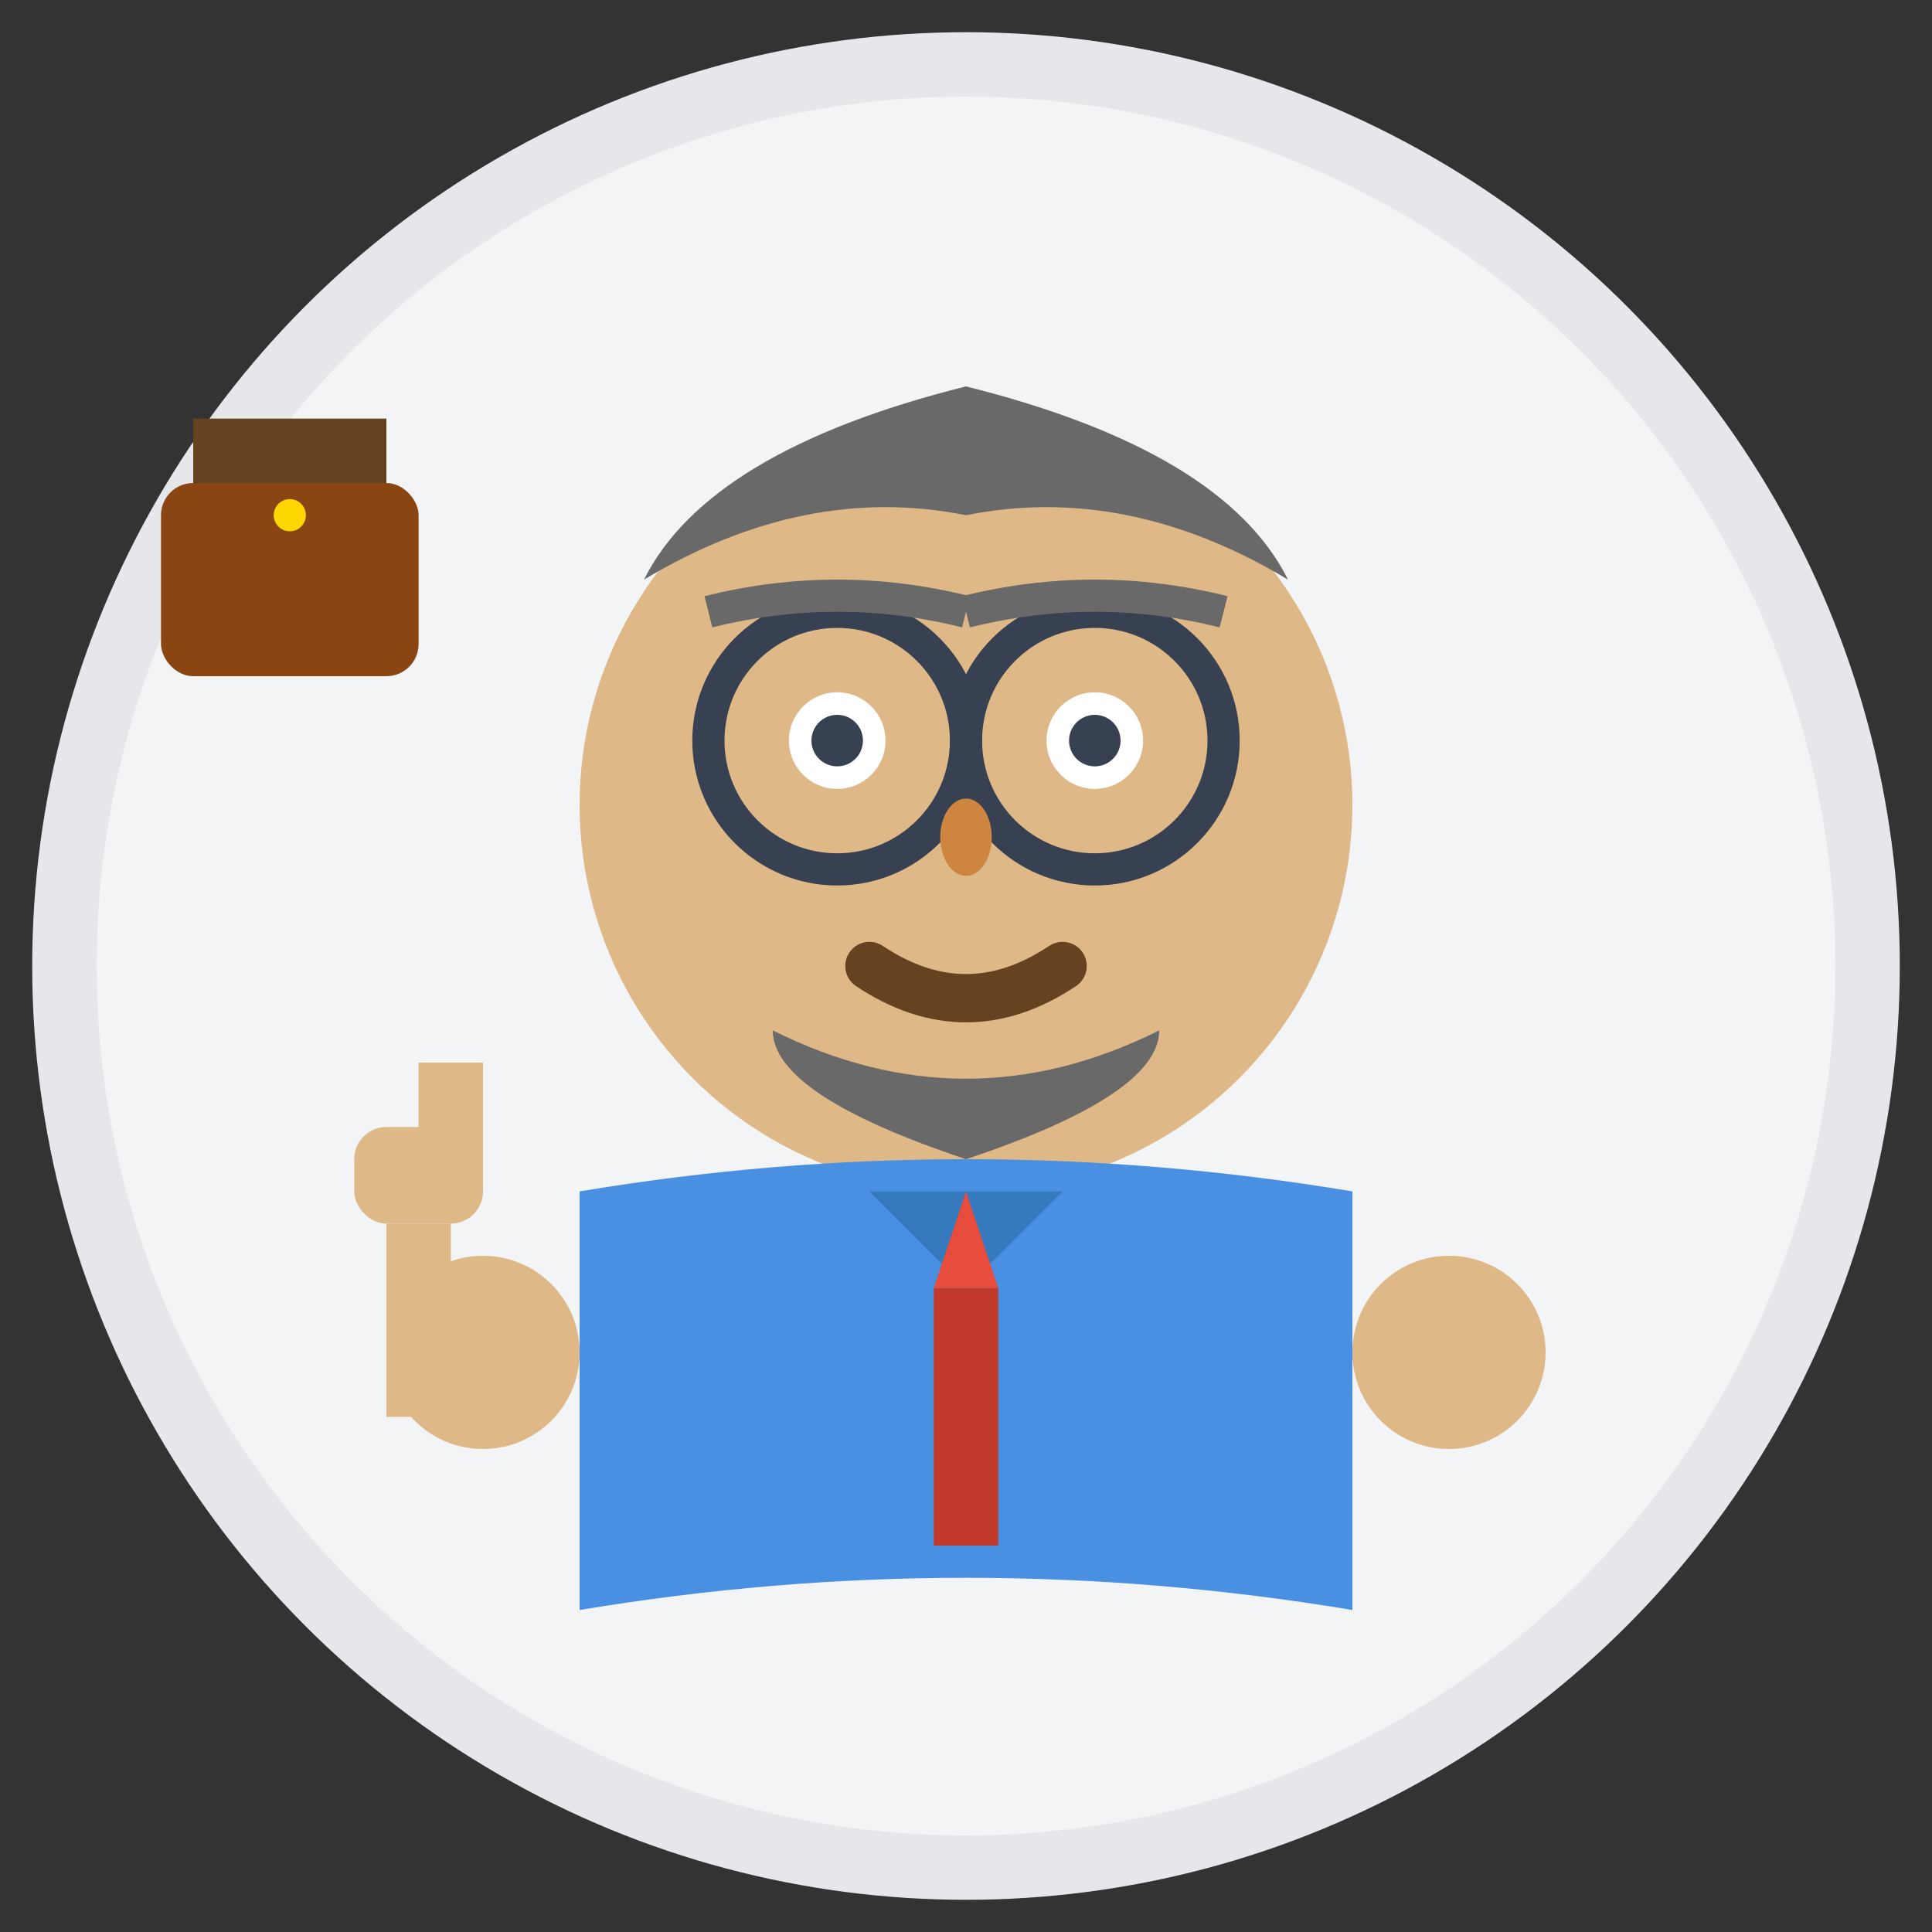 <svg width="60" height="60" viewBox="0 0 60 60" fill="none" xmlns="http://www.w3.org/2000/svg">
  <rect x="0" y="0" width="60" height="60" fill="#333333" stroke="none"/>
  <!-- Background circle -->
  <circle cx="30" cy="30" r="28" fill="#F3F4F6" stroke="#E5E7EB" stroke-width="2"/>
  
  <!-- Face -->
  <circle cx="30" cy="25" r="12" fill="#DEB887"/>
  
  <!-- Hair (balding) -->
  <path d="M 20 18 Q 25 15 30 16 Q 35 15 40 18 Q 38 14 30 12 Q 22 14 20 18" fill="#696969"/>
  
  <!-- Beard -->
  <path d="M 24 32 Q 30 35 36 32 Q 36 34 30 36 Q 24 34 24 32" fill="#696969"/>
  
  <!-- Eyes -->
  <circle cx="26" cy="23" r="1.5" fill="white"/>
  <circle cx="34" cy="23" r="1.5" fill="white"/>
  <circle cx="26" cy="23" r="0.8" fill="#374151"/>
  <circle cx="34" cy="23" r="0.8" fill="#374151"/>
  
  <!-- Glasses -->
  <circle cx="26" cy="23" r="4" fill="none" stroke="#374151" stroke-width="1"/>
  <circle cx="34" cy="23" r="4" fill="none" stroke="#374151" stroke-width="1"/>
  <line x1="30" y1="23" x2="30" y2="23" stroke="#374151" stroke-width="1"/>
  
  <!-- Eyebrows -->
  <path d="M 22 19 Q 26 18 30 19" stroke="#696969" stroke-width="1" fill="none"/>
  <path d="M 30 19 Q 34 18 38 19" stroke="#696969" stroke-width="1" fill="none"/>
  
  <!-- Nose -->
  <ellipse cx="30" cy="26" rx="0.8" ry="1.2" fill="#CD853F"/>
  
  <!-- Mouth (satisfied smile) -->
  <path d="M 27 30 Q 30 32 33 30" stroke="#654321" stroke-width="1.5" fill="none" stroke-linecap="round"/>
  
  <!-- Clothing (shirt) -->
  <path d="M 18 37 Q 30 35 42 37 L 42 50 Q 30 48 18 50 Z" fill="#4A90E2"/>
  
  <!-- Shirt collar -->
  <path d="M 27 37 L 30 40 L 33 37" fill="#357ABD"/>
  
  <!-- Tie -->
  <rect x="29" y="40" width="2" height="8" fill="#C0392B"/>
  <polygon points="29,40 31,40 30,37" fill="#E74C3C"/>
  
  <!-- Hands -->
  <circle cx="15" cy="42" r="3" fill="#DEB887"/>
  <circle cx="45" cy="42" r="3" fill="#DEB887"/>
  
  <!-- Professional indicator (briefcase) -->
  <rect x="5" y="15" width="8" height="6" rx="1" fill="#8B4513"/>
  <rect x="6" y="13" width="6" height="2" fill="#654321"/>
  <circle cx="9" cy="16" r="0.5" fill="#FFD700"/>
  
  <!-- Thumbs up gesture -->
  <rect x="12" y="38" width="2" height="6" fill="#DEB887"/>
  <rect x="11" y="35" width="4" height="3" rx="1" fill="#DEB887"/>
  <rect x="13" y="33" width="2" height="4" fill="#DEB887"/>
</svg>

